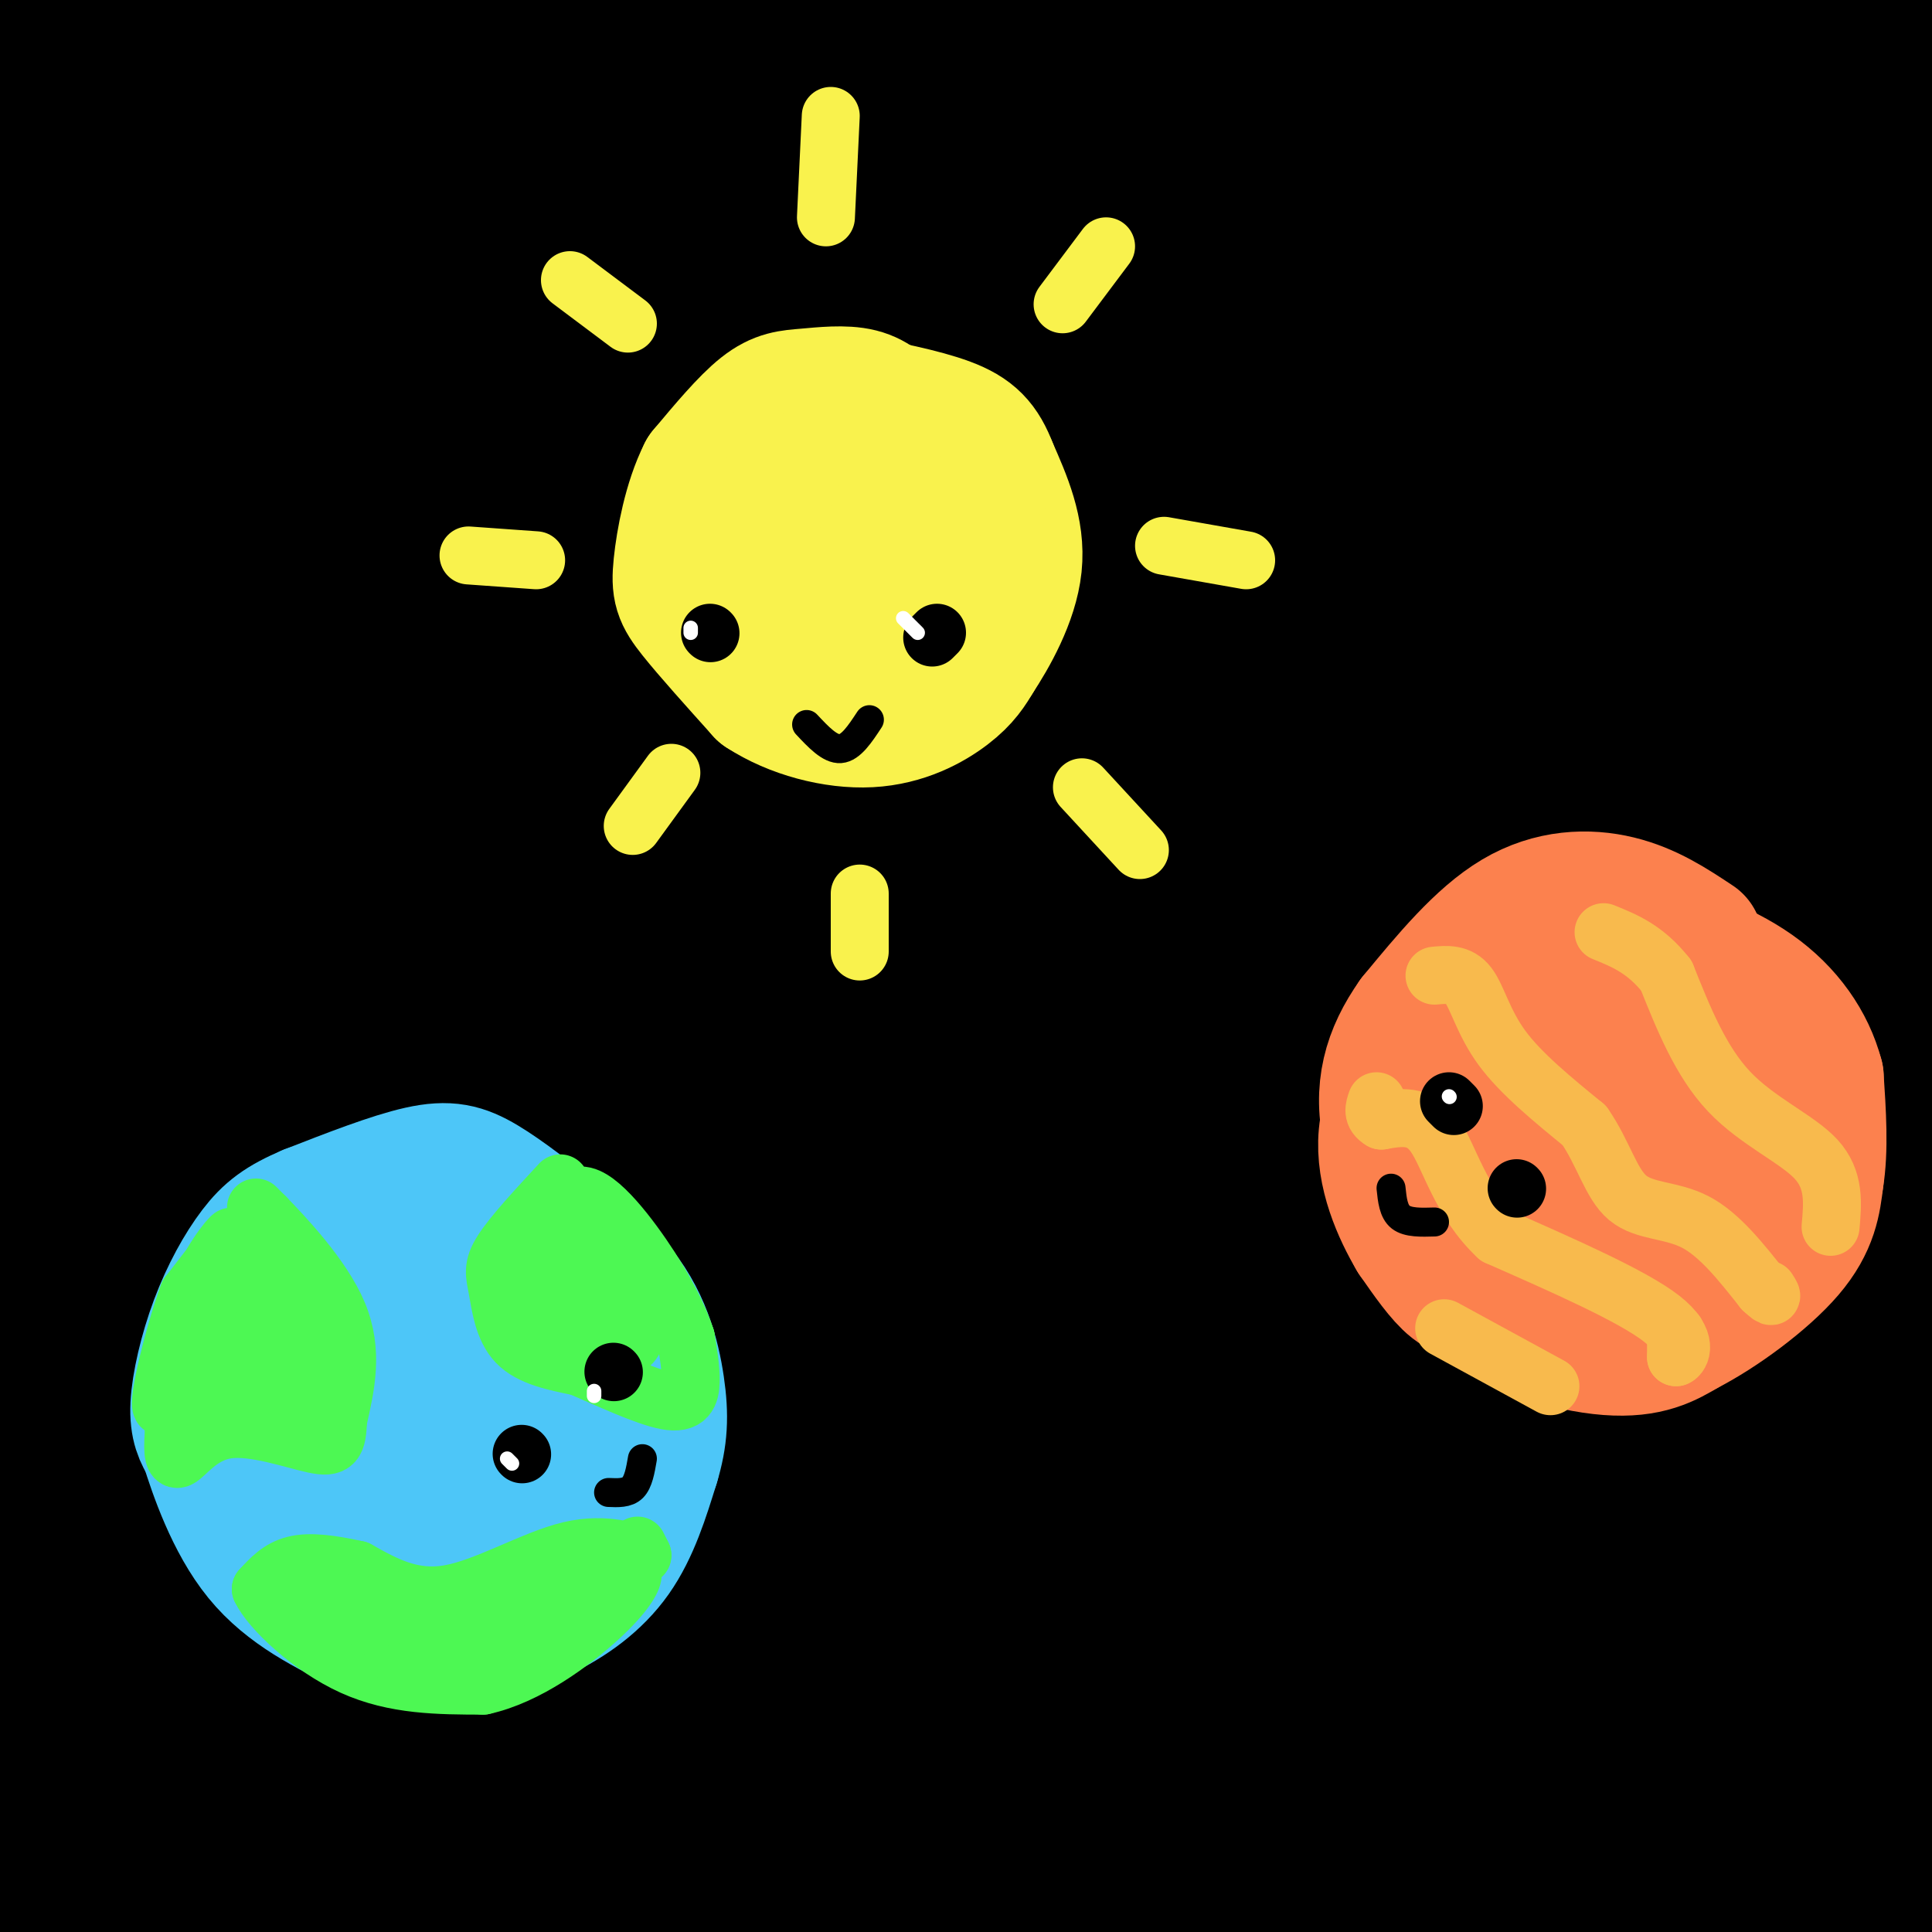 <svg viewBox='0 0 400 400' version='1.1' xmlns='http://www.w3.org/2000/svg' xmlns:xlink='http://www.w3.org/1999/xlink'><rect x="0" y="0" width="400" height="400" fill="#333333" stroke="none"/><g fill='none' stroke='rgb(0,0,0)' stroke-width='28' stroke-linecap='round' stroke-linejoin='round'><path d='M360,53c0.000,0.000 14.000,11.000 14,11'/><path d='M376,56c-9.421,-23.807 -18.843,-47.614 -21,-57c-2.157,-9.386 2.950,-4.352 22,17c19.050,21.352 52.043,59.023 54,54c1.957,-5.023 -27.121,-52.741 -39,-73c-11.879,-20.259 -6.560,-13.059 -5,-12c1.560,1.059 -0.639,-4.021 2,-4c2.639,0.021 10.116,5.144 13,6c2.884,0.856 1.175,-2.554 12,13c10.825,15.554 34.184,50.072 30,47c-4.184,-3.072 -35.910,-43.735 -47,-56c-11.090,-12.265 -1.545,3.867 8,20'/><path d='M405,11c7.547,14.284 22.415,39.995 13,37c-9.415,-2.995 -43.115,-34.696 -59,-49c-15.885,-14.304 -13.957,-11.210 -17,-12c-3.043,-0.790 -11.057,-5.463 -13,-4c-1.943,1.463 2.187,9.062 -1,6c-3.187,-3.062 -13.690,-16.786 7,14c20.690,30.786 72.573,106.083 94,137c21.427,30.917 12.398,17.454 10,16c-2.398,-1.454 1.835,9.099 -4,2c-5.835,-7.099 -21.739,-31.851 -57,-70c-35.261,-38.149 -89.878,-89.694 -102,-104c-12.122,-14.306 18.251,8.627 55,42c36.749,33.373 79.875,77.187 123,121'/><path d='M454,147c21.749,21.917 14.623,16.210 6,3c-8.623,-13.210 -18.741,-33.922 -28,-49c-9.259,-15.078 -17.657,-24.522 -28,-37c-10.343,-12.478 -22.630,-27.991 -46,-51c-23.370,-23.009 -57.823,-53.513 -57,-55c0.823,-1.487 36.923,26.042 57,41c20.077,14.958 24.130,17.343 51,49c26.870,31.657 76.558,92.584 73,90c-3.558,-2.584 -60.361,-68.680 -87,-99c-26.639,-30.320 -23.114,-24.862 -41,-37c-17.886,-12.138 -57.184,-41.870 -58,-40c-0.816,1.870 36.849,35.343 54,51c17.151,15.657 13.786,13.496 29,33c15.214,19.504 49.006,60.671 65,81c15.994,20.329 14.191,19.819 16,24c1.809,4.181 7.231,13.052 1,8c-6.231,-5.052 -24.116,-24.026 -42,-43'/><path d='M419,116c-16.937,-17.401 -38.281,-39.404 -51,-53c-12.719,-13.596 -16.815,-18.786 -48,-41c-31.185,-22.214 -89.461,-61.451 -104,-72c-14.539,-10.549 14.659,7.589 46,33c31.341,25.411 64.825,58.094 87,79c22.175,20.906 33.042,30.036 60,63c26.958,32.964 70.008,89.764 72,92c1.992,2.236 -37.073,-50.090 -61,-80c-23.927,-29.910 -32.717,-37.404 -46,-50c-13.283,-12.596 -31.061,-30.295 -56,-51c-24.939,-20.705 -57.041,-44.414 -77,-58c-19.959,-13.586 -27.774,-17.047 -50,-30c-22.226,-12.953 -58.862,-35.399 -46,-22c12.862,13.399 75.221,62.643 105,86c29.779,23.357 26.979,20.827 55,51c28.021,30.173 86.863,93.049 121,133c34.137,39.951 43.568,56.975 53,74'/><path d='M479,270c-12.761,-15.117 -71.163,-89.910 -103,-129c-31.837,-39.090 -37.110,-42.477 -51,-55c-13.890,-12.523 -36.396,-34.183 -57,-53c-20.604,-18.817 -39.306,-34.791 -77,-60c-37.694,-25.209 -94.380,-59.653 -83,-48c11.380,11.653 90.826,69.403 133,102c42.174,32.597 47.074,40.042 62,56c14.926,15.958 39.876,40.431 62,64c22.124,23.569 41.420,46.236 67,82c25.580,35.764 57.442,84.626 39,64c-18.442,-20.626 -87.188,-110.741 -124,-157c-36.812,-46.259 -41.691,-48.662 -56,-61c-14.309,-12.338 -38.047,-34.610 -62,-55c-23.953,-20.390 -48.119,-38.898 -79,-58c-30.881,-19.102 -68.476,-38.798 -79,-45c-10.524,-6.202 6.025,1.090 26,13c19.975,11.910 43.378,28.437 65,44c21.622,15.563 41.463,30.161 63,48c21.537,17.839 44.768,38.920 68,60'/><path d='M293,82c21.681,20.281 41.883,40.982 65,67c23.117,26.018 49.149,57.353 67,85c17.851,27.647 27.522,51.607 35,68c7.478,16.393 12.765,25.220 -11,-6c-23.765,-31.220 -76.581,-102.488 -108,-142c-31.419,-39.512 -41.439,-47.268 -52,-59c-10.561,-11.732 -21.662,-27.439 -56,-57c-34.338,-29.561 -91.912,-72.977 -109,-88c-17.088,-15.023 6.309,-1.652 22,7c15.691,8.652 23.674,12.585 37,21c13.326,8.415 31.995,21.310 48,31c16.005,9.690 29.347,16.174 69,53c39.653,36.826 105.616,103.994 126,122c20.384,18.006 -4.811,-13.150 -41,-56c-36.189,-42.850 -83.370,-97.393 -99,-117c-15.630,-19.607 0.292,-4.279 12,5c11.708,9.279 19.202,12.508 35,28c15.798,15.492 39.899,43.246 64,71'/><path d='M397,115c17.200,21.175 28.201,38.613 33,48c4.799,9.387 3.396,10.724 13,23c9.604,12.276 30.216,35.489 0,7c-30.216,-28.489 -111.261,-108.682 -147,-144c-35.739,-35.318 -26.173,-25.760 -51,-41c-24.827,-15.240 -84.046,-55.278 -82,-50c2.046,5.278 65.356,55.871 98,83c32.644,27.129 34.620,30.792 51,49c16.380,18.208 47.162,50.959 68,75c20.838,24.041 31.732,39.372 42,54c10.268,14.628 19.911,28.554 26,39c6.089,10.446 8.625,17.413 6,18c-2.625,0.587 -10.410,-5.207 -35,-33c-24.590,-27.793 -65.983,-77.586 -91,-107c-25.017,-29.414 -33.657,-38.451 -57,-59c-23.343,-20.549 -61.387,-52.611 -86,-72c-24.613,-19.389 -35.793,-26.104 -60,-38c-24.207,-11.896 -61.440,-28.972 -64,-29c-2.560,-0.028 29.554,16.992 58,35c28.446,18.008 53.223,37.004 78,56'/><path d='M197,29c24.212,18.383 45.740,36.340 67,55c21.260,18.660 42.250,38.023 68,66c25.750,27.977 56.259,64.567 76,91c19.741,26.433 28.714,42.710 36,57c7.286,14.290 12.885,26.593 13,32c0.115,5.407 -5.255,3.916 -7,5c-1.745,1.084 0.135,4.741 -17,-20c-17.135,-24.741 -53.286,-77.880 -77,-111c-23.714,-33.120 -34.990,-46.222 -51,-64c-16.010,-17.778 -36.752,-40.231 -62,-63c-25.248,-22.769 -55.001,-45.854 -90,-68c-34.999,-22.146 -75.245,-43.354 -93,-54c-17.755,-10.646 -13.020,-10.731 1,-4c14.020,6.731 37.323,20.278 63,38c25.677,17.722 53.727,39.621 78,60c24.273,20.379 44.770,39.240 65,59c20.230,19.760 40.194,40.419 65,71c24.806,30.581 54.453,71.083 73,101c18.547,29.917 25.992,49.247 33,67c7.008,17.753 13.578,33.928 15,44c1.422,10.072 -2.306,14.040 -4,17c-1.694,2.960 -1.354,4.912 -12,-12c-10.646,-16.912 -32.276,-52.688 -60,-94c-27.724,-41.312 -61.541,-88.161 -91,-125c-29.459,-36.839 -54.560,-63.668 -77,-86c-22.440,-22.332 -42.220,-40.166 -62,-58'/><path d='M147,33c-16.609,-15.325 -27.132,-24.638 -59,-45c-31.868,-20.362 -85.082,-51.772 -75,-41c10.082,10.772 83.459,63.728 128,99c44.541,35.272 60.247,52.860 80,74c19.753,21.140 43.554,45.831 65,70c21.446,24.169 40.535,47.817 63,81c22.465,33.183 48.304,75.903 65,108c16.696,32.097 24.249,53.573 29,69c4.751,15.427 6.701,24.804 -10,-7c-16.701,-31.804 -52.051,-104.791 -74,-147c-21.949,-42.209 -30.495,-53.640 -43,-73c-12.505,-19.360 -28.970,-46.648 -54,-77c-25.030,-30.352 -58.627,-63.766 -86,-88c-27.373,-24.234 -48.523,-39.286 -66,-51c-17.477,-11.714 -31.280,-20.088 -60,-35c-28.720,-14.912 -72.356,-36.361 -70,-34c2.356,2.361 50.706,28.533 78,44c27.294,15.467 33.532,20.228 54,36c20.468,15.772 55.164,42.554 82,65c26.836,22.446 45.810,40.556 66,61c20.190,20.444 41.595,43.222 63,66'/><path d='M323,208c21.459,23.505 43.608,49.268 66,83c22.392,33.732 45.029,75.435 42,70c-3.029,-5.435 -31.723,-58.006 -61,-104c-29.277,-45.994 -59.137,-85.412 -80,-112c-20.863,-26.588 -32.729,-40.347 -61,-63c-28.271,-22.653 -72.946,-54.202 -74,-55c-1.054,-0.798 41.514,29.153 76,60c34.486,30.847 60.889,62.589 84,92c23.111,29.411 42.928,56.492 58,79c15.072,22.508 25.397,40.443 35,58c9.603,17.557 18.485,34.736 24,48c5.515,13.264 7.665,22.614 12,34c4.335,11.386 10.856,24.809 -3,3c-13.856,-21.809 -48.088,-78.849 -67,-110c-18.912,-31.151 -22.502,-36.412 -40,-58c-17.498,-21.588 -48.903,-59.505 -69,-83c-20.097,-23.495 -28.885,-32.570 -58,-56c-29.115,-23.430 -78.558,-61.215 -128,-99'/><path d='M79,-5c-43.842,-30.643 -89.448,-57.750 -73,-41c16.448,16.750 94.950,77.356 133,108c38.050,30.644 35.649,31.327 51,49c15.351,17.673 48.456,52.338 72,79c23.544,26.662 37.529,45.322 52,66c14.471,20.678 29.430,43.373 44,66c14.570,22.627 28.752,45.187 40,66c11.248,20.813 19.561,39.878 12,27c-7.561,-12.878 -30.995,-57.698 -49,-89c-18.005,-31.302 -30.580,-49.085 -44,-68c-13.420,-18.915 -27.686,-38.961 -41,-57c-13.314,-18.039 -25.675,-34.071 -47,-55c-21.325,-20.929 -51.613,-46.754 -65,-59c-13.387,-12.246 -9.873,-10.912 -47,-36c-37.127,-25.088 -114.893,-76.596 -123,-78c-8.107,-1.404 53.447,47.298 115,96'/><path d='M109,69c42.812,38.518 92.340,86.812 122,117c29.660,30.188 39.450,42.268 52,58c12.550,15.732 27.861,35.115 43,58c15.139,22.885 30.107,49.272 39,66c8.893,16.728 11.711,23.796 14,30c2.289,6.204 4.049,11.545 4,14c-0.049,2.455 -1.906,2.026 -3,3c-1.094,0.974 -1.425,3.351 -9,-10c-7.575,-13.351 -22.395,-42.429 -41,-74c-18.605,-31.571 -40.994,-65.634 -66,-98c-25.006,-32.366 -52.628,-63.036 -78,-89c-25.372,-25.964 -48.494,-47.221 -90,-78c-41.506,-30.779 -101.396,-71.079 -130,-91c-28.604,-19.921 -25.923,-19.461 -13,-13c12.923,6.461 36.087,18.924 66,39c29.913,20.076 66.573,47.766 105,80c38.427,32.234 78.620,69.011 108,100c29.380,30.989 47.949,56.189 63,78c15.051,21.811 26.586,40.232 36,57c9.414,16.768 16.707,31.884 24,47'/><path d='M355,363c7.387,16.503 13.853,34.260 16,42c2.147,7.740 -0.026,5.462 3,13c3.026,7.538 11.251,24.890 -3,2c-14.251,-22.890 -50.980,-86.024 -82,-132c-31.020,-45.976 -56.332,-74.794 -79,-99c-22.668,-24.206 -42.691,-43.799 -62,-61c-19.309,-17.201 -37.904,-32.010 -48,-41c-10.096,-8.990 -11.695,-12.162 -48,-36c-36.305,-23.838 -107.318,-68.343 -102,-65c5.318,3.343 86.966,54.534 126,80c39.034,25.466 35.455,25.206 50,40c14.545,14.794 47.213,44.640 70,68c22.787,23.360 35.692,40.233 49,58c13.308,17.767 27.019,36.426 40,59c12.981,22.574 25.232,49.061 32,64c6.768,14.939 8.053,18.330 11,32c2.947,13.670 7.556,37.620 3,34c-4.556,-3.620 -18.278,-34.810 -32,-66'/><path d='M299,355c-8.983,-18.522 -15.441,-31.829 -25,-48c-9.559,-16.171 -22.221,-35.208 -36,-54c-13.779,-18.792 -28.676,-37.339 -43,-54c-14.324,-16.661 -28.075,-31.436 -49,-52c-20.925,-20.564 -49.025,-46.918 -68,-64c-18.975,-17.082 -28.825,-24.892 -65,-47c-36.175,-22.108 -98.673,-58.512 -86,-47c12.673,11.512 100.519,70.941 142,100c41.481,29.059 36.597,27.748 51,43c14.403,15.252 48.091,47.066 70,70c21.909,22.934 32.037,36.988 46,59c13.963,22.012 31.760,51.984 45,76c13.240,24.016 21.922,42.077 31,62c9.078,19.923 18.553,41.708 4,15c-14.553,-26.708 -53.134,-101.911 -78,-144c-24.866,-42.089 -36.016,-51.065 -50,-65c-13.984,-13.935 -30.804,-32.829 -44,-47c-13.196,-14.171 -22.770,-23.620 -47,-42c-24.230,-18.380 -63.115,-45.690 -102,-73'/><path d='M-5,43c-33.274,-22.601 -65.461,-42.604 -50,-30c15.461,12.604 78.568,57.815 116,88c37.432,30.185 49.190,45.345 64,62c14.810,16.655 32.673,34.806 49,54c16.327,19.194 31.118,39.432 44,59c12.882,19.568 23.854,38.466 34,57c10.146,18.534 19.467,36.703 26,53c6.533,16.297 10.280,30.724 7,23c-3.280,-7.724 -13.587,-37.597 -22,-59c-8.413,-21.403 -14.933,-34.336 -31,-58c-16.067,-23.664 -41.682,-58.058 -62,-82c-20.318,-23.942 -35.338,-37.430 -54,-55c-18.662,-17.570 -40.965,-39.221 -72,-64c-31.035,-24.779 -70.801,-52.684 -98,-69c-27.199,-16.316 -41.831,-21.042 -53,-26c-11.169,-4.958 -18.877,-10.146 2,5c20.877,15.146 70.338,50.627 103,76c32.662,25.373 48.524,40.639 66,57c17.476,16.361 36.564,33.817 55,53c18.436,19.183 36.218,40.091 54,61'/><path d='M173,248c24.849,33.824 59.973,87.884 78,119c18.027,31.116 18.959,39.288 19,44c0.041,4.712 -0.809,5.965 0,12c0.809,6.035 3.277,16.853 -12,-9c-15.277,-25.853 -48.299,-88.377 -73,-129c-24.701,-40.623 -41.082,-59.344 -55,-76c-13.918,-16.656 -25.371,-31.248 -46,-51c-20.629,-19.752 -50.432,-44.665 -76,-61c-25.568,-16.335 -46.902,-24.091 -58,-27c-11.098,-2.909 -11.962,-0.970 -15,-1c-3.038,-0.030 -8.252,-2.027 8,10c16.252,12.027 53.968,38.079 76,54c22.032,15.921 28.379,21.710 45,37c16.621,15.290 43.514,40.082 63,60c19.486,19.918 31.563,34.961 44,53c12.437,18.039 25.234,39.072 34,54c8.766,14.928 13.503,23.750 23,45c9.497,21.250 23.755,54.929 13,40c-10.755,-14.929 -46.522,-78.465 -71,-118c-24.478,-39.535 -37.667,-55.067 -51,-71c-13.333,-15.933 -26.809,-32.267 -43,-48c-16.191,-15.733 -35.095,-30.867 -54,-46'/><path d='M22,139c-19.075,-13.240 -39.764,-23.341 -50,-28c-10.236,-4.659 -10.021,-3.875 1,6c11.021,9.875 32.848,28.841 55,48c22.152,19.159 44.627,38.512 78,88c33.373,49.488 77.642,129.113 93,154c15.358,24.887 1.805,-4.962 -12,-32c-13.805,-27.038 -27.863,-51.264 -38,-67c-10.137,-15.736 -16.351,-22.981 -25,-35c-8.649,-12.019 -19.731,-28.812 -56,-64c-36.269,-35.188 -97.726,-88.771 -94,-84c3.726,4.771 72.634,67.896 107,101c34.366,33.104 34.189,36.186 43,49c8.811,12.814 26.608,35.361 40,55c13.392,19.639 22.379,36.370 31,55c8.621,18.630 16.878,39.159 21,51c4.122,11.841 4.110,14.996 3,16c-1.110,1.004 -3.317,-0.142 -12,-15c-8.683,-14.858 -23.841,-43.429 -39,-72'/><path d='M168,365c-13.695,-23.672 -28.434,-46.854 -42,-66c-13.566,-19.146 -25.961,-34.258 -39,-49c-13.039,-14.742 -26.724,-29.114 -40,-42c-13.276,-12.886 -26.144,-24.285 -47,-40c-20.856,-15.715 -49.702,-35.746 -38,-24c11.702,11.746 63.951,55.270 94,84c30.049,28.730 37.900,42.666 48,59c10.100,16.334 22.451,35.065 31,50c8.549,14.935 13.295,26.072 21,50c7.705,23.928 18.369,60.645 13,52c-5.369,-8.645 -26.770,-62.654 -40,-92c-13.230,-29.346 -18.290,-34.029 -27,-45c-8.710,-10.971 -21.069,-28.230 -33,-42c-11.931,-13.770 -23.432,-24.051 -43,-41c-19.568,-16.949 -47.202,-40.566 -40,-31c7.202,9.566 49.240,52.317 71,76c21.760,23.683 23.243,28.299 33,45c9.757,16.701 27.788,45.486 38,65c10.212,19.514 12.606,29.757 15,40'/><path d='M143,414c6.120,17.276 13.921,40.468 3,23c-10.921,-17.468 -40.565,-75.594 -56,-105c-15.435,-29.406 -16.661,-30.093 -29,-43c-12.339,-12.907 -35.789,-38.036 -58,-59c-22.211,-20.964 -43.181,-37.764 -28,-16c15.181,21.764 66.512,82.092 93,115c26.488,32.908 28.132,38.394 37,58c8.868,19.606 24.961,53.330 30,67c5.039,13.670 -0.977,7.287 -15,-15c-14.023,-22.287 -36.055,-60.477 -50,-83c-13.945,-22.523 -19.803,-29.378 -28,-39c-8.197,-9.622 -18.733,-22.012 -36,-40c-17.267,-17.988 -41.264,-41.574 -31,-24c10.264,17.574 54.790,76.307 77,108c22.210,31.693 22.105,36.347 22,41'/><path d='M74,402c10.131,21.213 24.457,53.747 18,45c-6.457,-8.747 -33.699,-58.773 -48,-83c-14.301,-24.227 -15.661,-22.656 -25,-29c-9.339,-6.344 -26.657,-20.605 -41,-37c-14.343,-16.395 -25.710,-34.925 -2,2c23.710,36.925 82.499,129.304 90,144c7.501,14.696 -36.284,-48.290 -56,-75c-19.716,-26.710 -15.363,-17.143 -17,-15c-1.637,2.143 -9.265,-3.136 -14,-6c-4.735,-2.864 -6.578,-3.312 -4,4c2.578,7.312 9.578,22.382 17,35c7.422,12.618 15.268,22.782 22,30c6.732,7.218 12.352,11.491 13,11c0.648,-0.491 -3.676,-5.745 -8,-11'/><path d='M19,417c-10.667,-11.711 -33.333,-35.489 -31,-30c2.333,5.489 29.667,40.244 57,75'/></g>
<g fill='none' stroke='rgb(77,198,248)' stroke-width='28' stroke-linecap='round' stroke-linejoin='round'><path d='M115,256c-5.400,-4.244 -10.800,-8.489 -15,-11c-4.200,-2.511 -7.200,-3.289 -13,-2c-5.800,1.289 -14.400,4.644 -23,8'/><path d='M64,251c-5.635,2.386 -8.222,4.351 -11,8c-2.778,3.649 -5.748,8.982 -8,15c-2.252,6.018 -3.786,12.719 -4,17c-0.214,4.281 0.893,6.140 2,8'/><path d='M43,299c1.778,5.689 5.222,15.911 11,23c5.778,7.089 13.889,11.044 22,15'/><path d='M76,337c6.622,3.267 12.178,3.933 18,3c5.822,-0.933 11.911,-3.467 18,-6'/><path d='M112,334c5.778,-2.756 11.222,-6.644 15,-12c3.778,-5.356 5.889,-12.178 8,-19'/><path d='M135,303c1.687,-5.526 1.906,-9.842 1,-16c-0.906,-6.158 -2.936,-14.158 -9,-21c-6.064,-6.842 -16.161,-12.526 -23,-15c-6.839,-2.474 -10.419,-1.737 -14,-1'/><path d='M90,250c-4.513,-0.752 -8.794,-2.132 -14,5c-5.206,7.132 -11.337,22.776 -13,33c-1.663,10.224 1.142,15.029 5,19c3.858,3.971 8.769,7.108 12,9c3.231,1.892 4.780,2.541 6,-6c1.220,-8.541 2.110,-26.270 3,-44'/><path d='M89,266c1.850,-4.634 4.976,5.781 7,14c2.024,8.219 2.947,14.244 2,20c-0.947,5.756 -3.763,11.244 -6,15c-2.237,3.756 -3.895,5.778 -5,0c-1.105,-5.778 -1.656,-19.358 -1,-31c0.656,-11.642 2.518,-21.348 7,-18c4.482,3.348 11.582,19.748 14,29c2.418,9.252 0.153,11.355 -2,15c-2.153,3.645 -4.193,8.831 -6,5c-1.807,-3.831 -3.379,-16.678 -3,-26c0.379,-9.322 2.710,-15.117 5,-18c2.290,-2.883 4.540,-2.853 6,-3c1.460,-0.147 2.132,-0.471 4,3c1.868,3.471 4.934,10.735 8,18'/><path d='M119,289c1.834,3.496 2.419,3.236 -1,8c-3.419,4.764 -10.844,14.552 -15,18c-4.156,3.448 -5.045,0.557 -5,-3c0.045,-3.557 1.022,-7.778 2,-12'/></g>
<g fill='none' stroke='rgb(252,129,78)' stroke-width='28' stroke-linecap='round' stroke-linejoin='round'><path d='M351,195c-4.889,-3.244 -9.778,-6.489 -16,-8c-6.222,-1.511 -13.778,-1.289 -21,3c-7.222,4.289 -14.111,12.644 -21,21'/><path d='M293,211c-5.089,7.178 -7.311,14.622 -5,24c2.311,9.378 9.156,20.689 16,32'/><path d='M304,267c8.222,7.822 20.778,11.378 29,12c8.222,0.622 12.111,-1.689 16,-4'/><path d='M349,275c6.889,-3.511 16.111,-10.289 21,-16c4.889,-5.711 5.444,-10.356 6,-15'/><path d='M376,244c1.000,-6.000 0.500,-13.500 0,-21'/><path d='M376,223c-1.778,-6.778 -6.222,-13.222 -13,-18c-6.778,-4.778 -15.889,-7.889 -25,-11'/><path d='M310,214c-0.099,3.044 -0.198,6.088 1,4c1.198,-2.088 3.691,-9.308 6,-12c2.309,-2.692 4.432,-0.856 6,0c1.568,0.856 2.582,0.732 0,8c-2.582,7.268 -8.759,21.930 -11,25c-2.241,3.070 -0.545,-5.450 1,-11c1.545,-5.550 2.939,-8.129 7,-12c4.061,-3.871 10.787,-9.032 15,-11c4.213,-1.968 5.912,-0.742 7,4c1.088,4.742 1.567,13.001 1,19c-0.567,5.999 -2.178,9.737 -5,14c-2.822,4.263 -6.856,9.051 -10,10c-3.144,0.949 -5.400,-1.942 -6,-5c-0.600,-3.058 0.454,-6.285 3,-11c2.546,-4.715 6.585,-10.919 10,-14c3.415,-3.081 6.208,-3.041 9,-3'/><path d='M344,219c3.222,0.486 6.777,3.201 9,5c2.223,1.799 3.112,2.683 2,8c-1.112,5.317 -4.227,15.066 -8,20c-3.773,4.934 -8.205,5.054 -11,5c-2.795,-0.054 -3.954,-0.283 -4,-3c-0.046,-2.717 1.022,-7.923 2,-12c0.978,-4.077 1.865,-7.026 6,-10c4.135,-2.974 11.516,-5.974 15,-7c3.484,-1.026 3.069,-0.076 3,3c-0.069,3.076 0.208,8.280 -3,13c-3.208,4.720 -9.901,8.956 -15,11c-5.099,2.044 -8.604,1.897 -11,2c-2.396,0.103 -3.685,0.458 -4,-3c-0.315,-3.458 0.342,-10.729 1,-18'/><path d='M307,267c-1.833,0.417 -3.667,0.833 -6,-1c-2.333,-1.833 -5.167,-5.917 -8,-10'/><path d='M293,256c-3.067,-5.200 -6.733,-13.200 -6,-21c0.733,-7.800 5.867,-15.400 11,-23'/><path d='M298,212c2.822,-5.489 4.378,-7.711 7,-9c2.622,-1.289 6.311,-1.644 10,-2'/></g>
<g fill='none' stroke='rgb(249,242,77)' stroke-width='28' stroke-linecap='round' stroke-linejoin='round'><path d='M185,87c-1.911,-2.101 -3.821,-4.202 -7,-5c-3.179,-0.798 -7.625,-0.292 -11,0c-3.375,0.292 -5.679,0.369 -9,3c-3.321,2.631 -7.661,7.815 -12,13'/><path d='M146,98c-3.000,5.905 -4.500,14.167 -5,19c-0.500,4.833 0.000,6.238 3,10c3.000,3.762 8.500,9.881 14,16'/><path d='M158,143c6.262,4.107 14.917,6.375 22,6c7.083,-0.375 12.595,-3.393 16,-6c3.405,-2.607 4.702,-4.804 6,-7'/><path d='M202,136c2.933,-4.422 7.267,-11.978 8,-19c0.733,-7.022 -2.133,-13.511 -5,-20'/><path d='M205,97c-1.844,-4.889 -3.956,-7.111 -9,-9c-5.044,-1.889 -13.022,-3.444 -21,-5'/><path d='M163,101c4.351,-2.263 8.701,-4.525 11,-6c2.299,-1.475 2.546,-2.162 2,4c-0.546,6.162 -1.884,19.175 -4,23c-2.116,3.825 -5.008,-1.537 -6,-6c-0.992,-4.463 -0.084,-8.026 2,-11c2.084,-2.974 5.345,-5.360 8,-5c2.655,0.360 4.706,3.466 6,7c1.294,3.534 1.832,7.498 -1,11c-2.832,3.502 -9.032,6.543 -12,7c-2.968,0.457 -2.703,-1.671 -2,-5c0.703,-3.329 1.843,-7.858 5,-11c3.157,-3.142 8.331,-4.898 11,-5c2.669,-0.102 2.835,1.449 3,3'/><path d='M186,107c0.238,3.619 -0.667,11.167 -5,15c-4.333,3.833 -12.095,3.952 -16,3c-3.905,-0.952 -3.952,-2.976 -4,-5'/></g>
<g fill='none' stroke='rgb(249,242,77)' stroke-width='12' stroke-linecap='round' stroke-linejoin='round'><path d='M172,24c0.000,0.000 -1.000,21.000 -1,21'/><path d='M178,185c0.000,0.000 0.000,12.000 0,12'/><path d='M258,116c0.000,0.000 -17.000,-3.000 -17,-3'/><path d='M111,116c0.000,0.000 -14.000,-1.000 -14,-1'/><path d='M229,51c0.000,0.000 -9.000,12.000 -9,12'/><path d='M139,160c0.000,0.000 -8.000,11.000 -8,11'/><path d='M224,163c0.000,0.000 12.000,13.000 12,13'/><path d='M130,67c0.000,0.000 -12.000,-9.000 -12,-9'/></g>
<g fill='none' stroke='rgb(248,186,77)' stroke-width='12' stroke-linecap='round' stroke-linejoin='round'><path d='M347,276c0.000,0.000 0.000,5.000 0,5'/><path d='M347,281c0.844,-0.244 2.956,-3.356 -3,-8c-5.956,-4.644 -19.978,-10.822 -34,-17'/><path d='M310,256c-7.689,-7.178 -9.911,-16.622 -13,-21c-3.089,-4.378 -7.044,-3.689 -11,-3'/><path d='M286,232c-2.000,-1.167 -1.500,-2.583 -1,-4'/><path d='M297,202c2.556,-0.244 5.111,-0.489 7,2c1.889,2.489 3.111,7.711 7,13c3.889,5.289 10.444,10.644 17,16'/><path d='M328,233c4.000,5.738 5.500,12.083 9,15c3.500,2.917 9.000,2.405 14,5c5.000,2.595 9.500,8.298 14,14'/><path d='M365,267c2.500,2.333 1.750,1.167 1,0'/><path d='M379,254c0.444,-4.889 0.889,-9.778 -3,-14c-3.889,-4.222 -12.111,-7.778 -18,-14c-5.889,-6.222 -9.444,-15.111 -13,-24'/><path d='M345,202c-4.333,-5.500 -8.667,-7.250 -13,-9'/><path d='M321,287c0.000,0.000 -22.000,-12.000 -22,-12'/></g>
<g fill='none' stroke='rgb(77,248,83)' stroke-width='12' stroke-linecap='round' stroke-linejoin='round'><path d='M132,320c0.000,0.000 1.000,2.000 1,2'/><path d='M133,322c-1.976,-0.512 -7.417,-2.792 -15,-1c-7.583,1.792 -17.310,7.655 -25,9c-7.690,1.345 -13.345,-1.827 -19,-5'/><path d='M74,325c-5.533,-1.222 -9.867,-1.778 -13,-1c-3.133,0.778 -5.067,2.889 -7,5'/><path d='M54,329c1.933,4.156 10.267,12.044 19,16c8.733,3.956 17.867,3.978 27,4'/><path d='M100,349c9.155,-2.000 18.542,-9.000 24,-14c5.458,-5.000 6.988,-8.000 7,-9c0.012,-1.000 -1.494,0.000 -3,1'/><path d='M128,327c-2.235,2.147 -6.323,7.014 -12,10c-5.677,2.986 -12.944,4.090 -21,5c-8.056,0.910 -16.902,1.625 -12,-1c4.902,-2.625 23.550,-8.591 26,-9c2.450,-0.409 -11.300,4.740 -20,6c-8.700,1.260 -12.350,-1.370 -16,-4'/><path d='M73,334c1.738,-1.607 14.083,-3.625 16,-3c1.917,0.625 -6.595,3.893 -12,4c-5.405,0.107 -7.702,-2.946 -10,-6'/><path d='M116,245c-4.917,5.310 -9.833,10.619 -12,14c-2.167,3.381 -1.583,4.833 -1,8c0.583,3.167 1.167,8.048 4,11c2.833,2.952 7.917,3.976 13,5'/><path d='M120,283c5.774,2.488 13.708,6.208 18,7c4.292,0.792 4.940,-1.345 5,-4c0.060,-2.655 -0.470,-5.827 -1,-9'/><path d='M142,277c-1.373,-4.193 -4.306,-10.175 -9,-17c-4.694,-6.825 -11.148,-14.491 -14,-12c-2.852,2.491 -2.100,15.140 -3,21c-0.900,5.860 -3.450,4.930 -6,4'/><path d='M110,273c-1.678,0.758 -2.871,0.654 -3,-2c-0.129,-2.654 0.808,-7.858 3,-10c2.192,-2.142 5.640,-1.223 7,1c1.360,2.223 0.634,5.748 -1,9c-1.634,3.252 -4.174,6.229 -5,4c-0.826,-2.229 0.064,-9.666 1,-13c0.936,-3.334 1.919,-2.565 4,-3c2.081,-0.435 5.259,-2.075 6,2c0.741,4.075 -0.954,13.866 -2,15c-1.046,1.134 -1.442,-6.390 -1,-10c0.442,-3.610 1.721,-3.305 3,-3'/><path d='M122,263c1.292,-0.850 3.022,-1.473 5,1c1.978,2.473 4.203,8.044 4,11c-0.203,2.956 -2.836,3.297 -5,3c-2.164,-0.297 -3.861,-1.232 -5,-3c-1.139,-1.768 -1.721,-4.369 -1,-6c0.721,-1.631 2.746,-2.291 5,-2c2.254,0.291 4.738,1.531 6,3c1.262,1.469 1.301,3.165 1,5c-0.301,1.835 -0.943,3.810 -3,4c-2.057,0.190 -5.528,-1.405 -9,-3'/><path d='M118,269c0.000,0.000 11.000,11.000 11,11'/><path d='M116,329c0.422,1.622 0.844,3.244 0,4c-0.844,0.756 -2.956,0.644 -3,-1c-0.044,-1.644 1.978,-4.822 4,-8'/><path d='M55,252c-1.000,-1.000 -2.000,-2.000 -2,-2c0.000,0.000 1.000,1.000 2,2'/><path d='M55,252c3.644,3.778 11.756,12.222 15,20c3.244,7.778 1.622,14.889 0,22'/><path d='M70,294c-0.198,4.833 -0.692,5.914 -5,5c-4.308,-0.914 -12.429,-3.823 -18,-3c-5.571,0.823 -8.592,5.378 -10,6c-1.408,0.622 -1.204,-2.689 -1,-6'/><path d='M36,296c0.167,-5.833 1.083,-17.417 4,-26c2.917,-8.583 7.833,-14.167 8,-14c0.167,0.167 -4.417,6.083 -9,12'/><path d='M39,268c-3.373,9.116 -7.306,25.907 -5,23c2.306,-2.907 10.852,-25.514 14,-29c3.148,-3.486 0.900,12.147 -1,20c-1.900,7.853 -3.450,7.927 -5,8'/><path d='M42,290c-0.624,-1.577 0.314,-9.521 2,-16c1.686,-6.479 4.118,-11.494 6,-11c1.882,0.494 3.215,6.495 3,12c-0.215,5.505 -1.978,10.512 -4,14c-2.022,3.488 -4.302,5.457 -3,-1c1.302,-6.457 6.186,-21.341 9,-26c2.814,-4.659 3.558,0.906 3,9c-0.558,8.094 -2.420,18.718 -4,19c-1.580,0.282 -2.880,-9.776 -2,-15c0.880,-5.224 3.940,-5.612 7,-6'/><path d='M59,269c1.807,0.040 2.824,3.140 3,7c0.176,3.860 -0.491,8.479 -2,11c-1.509,2.521 -3.861,2.946 -5,3c-1.139,0.054 -1.067,-0.261 -1,-4c0.067,-3.739 0.128,-10.903 1,-14c0.872,-3.097 2.553,-2.129 4,2c1.447,4.129 2.659,11.419 3,15c0.341,3.581 -0.188,3.452 -2,3c-1.812,-0.452 -4.906,-1.226 -8,-2'/></g>
<g fill='none' stroke='rgb(0,0,0)' stroke-width='12' stroke-linecap='round' stroke-linejoin='round'><path d='M147,131c0.000,0.000 0.100,0.100 0.1,0.1'/><path d='M194,131c0.000,0.000 -1.000,1.000 -1,1'/><path d='M108,301c0.000,0.000 0.100,0.100 0.1,0.1'/><path d='M127,284c0.000,0.000 0.100,0.100 0.1,0.1'/><path d='M300,228c0.000,0.000 1.000,1.000 1,1'/><path d='M314,246c0.000,0.000 0.100,0.100 0.1,0.1'/></g>
<g fill='none' stroke='rgb(0,0,0)' stroke-width='6' stroke-linecap='round' stroke-linejoin='round'><path d='M297,253c-2.750,0.083 -5.500,0.167 -7,-1c-1.500,-1.167 -1.750,-3.583 -2,-6'/><path d='M133,302c-0.417,2.417 -0.833,4.833 -2,6c-1.167,1.167 -3.083,1.083 -5,1'/><path d='M180,149c-1.917,2.917 -3.833,5.833 -6,6c-2.167,0.167 -4.583,-2.417 -7,-5'/></g>
<g fill='none' stroke='rgb(255,255,255)' stroke-width='3' stroke-linecap='round' stroke-linejoin='round'><path d='M143,130c0.000,0.000 0.000,1.000 0,1'/><path d='M106,303c0.000,0.000 -1.000,-1.000 -1,-1'/><path d='M123,288c0.000,0.000 0.000,1.000 0,1'/><path d='M190,131c0.000,0.000 -3.000,-3.000 -3,-3'/><path d='M300,227c0.000,0.000 0.100,0.100 0.1,0.1'/></g>
</svg>
